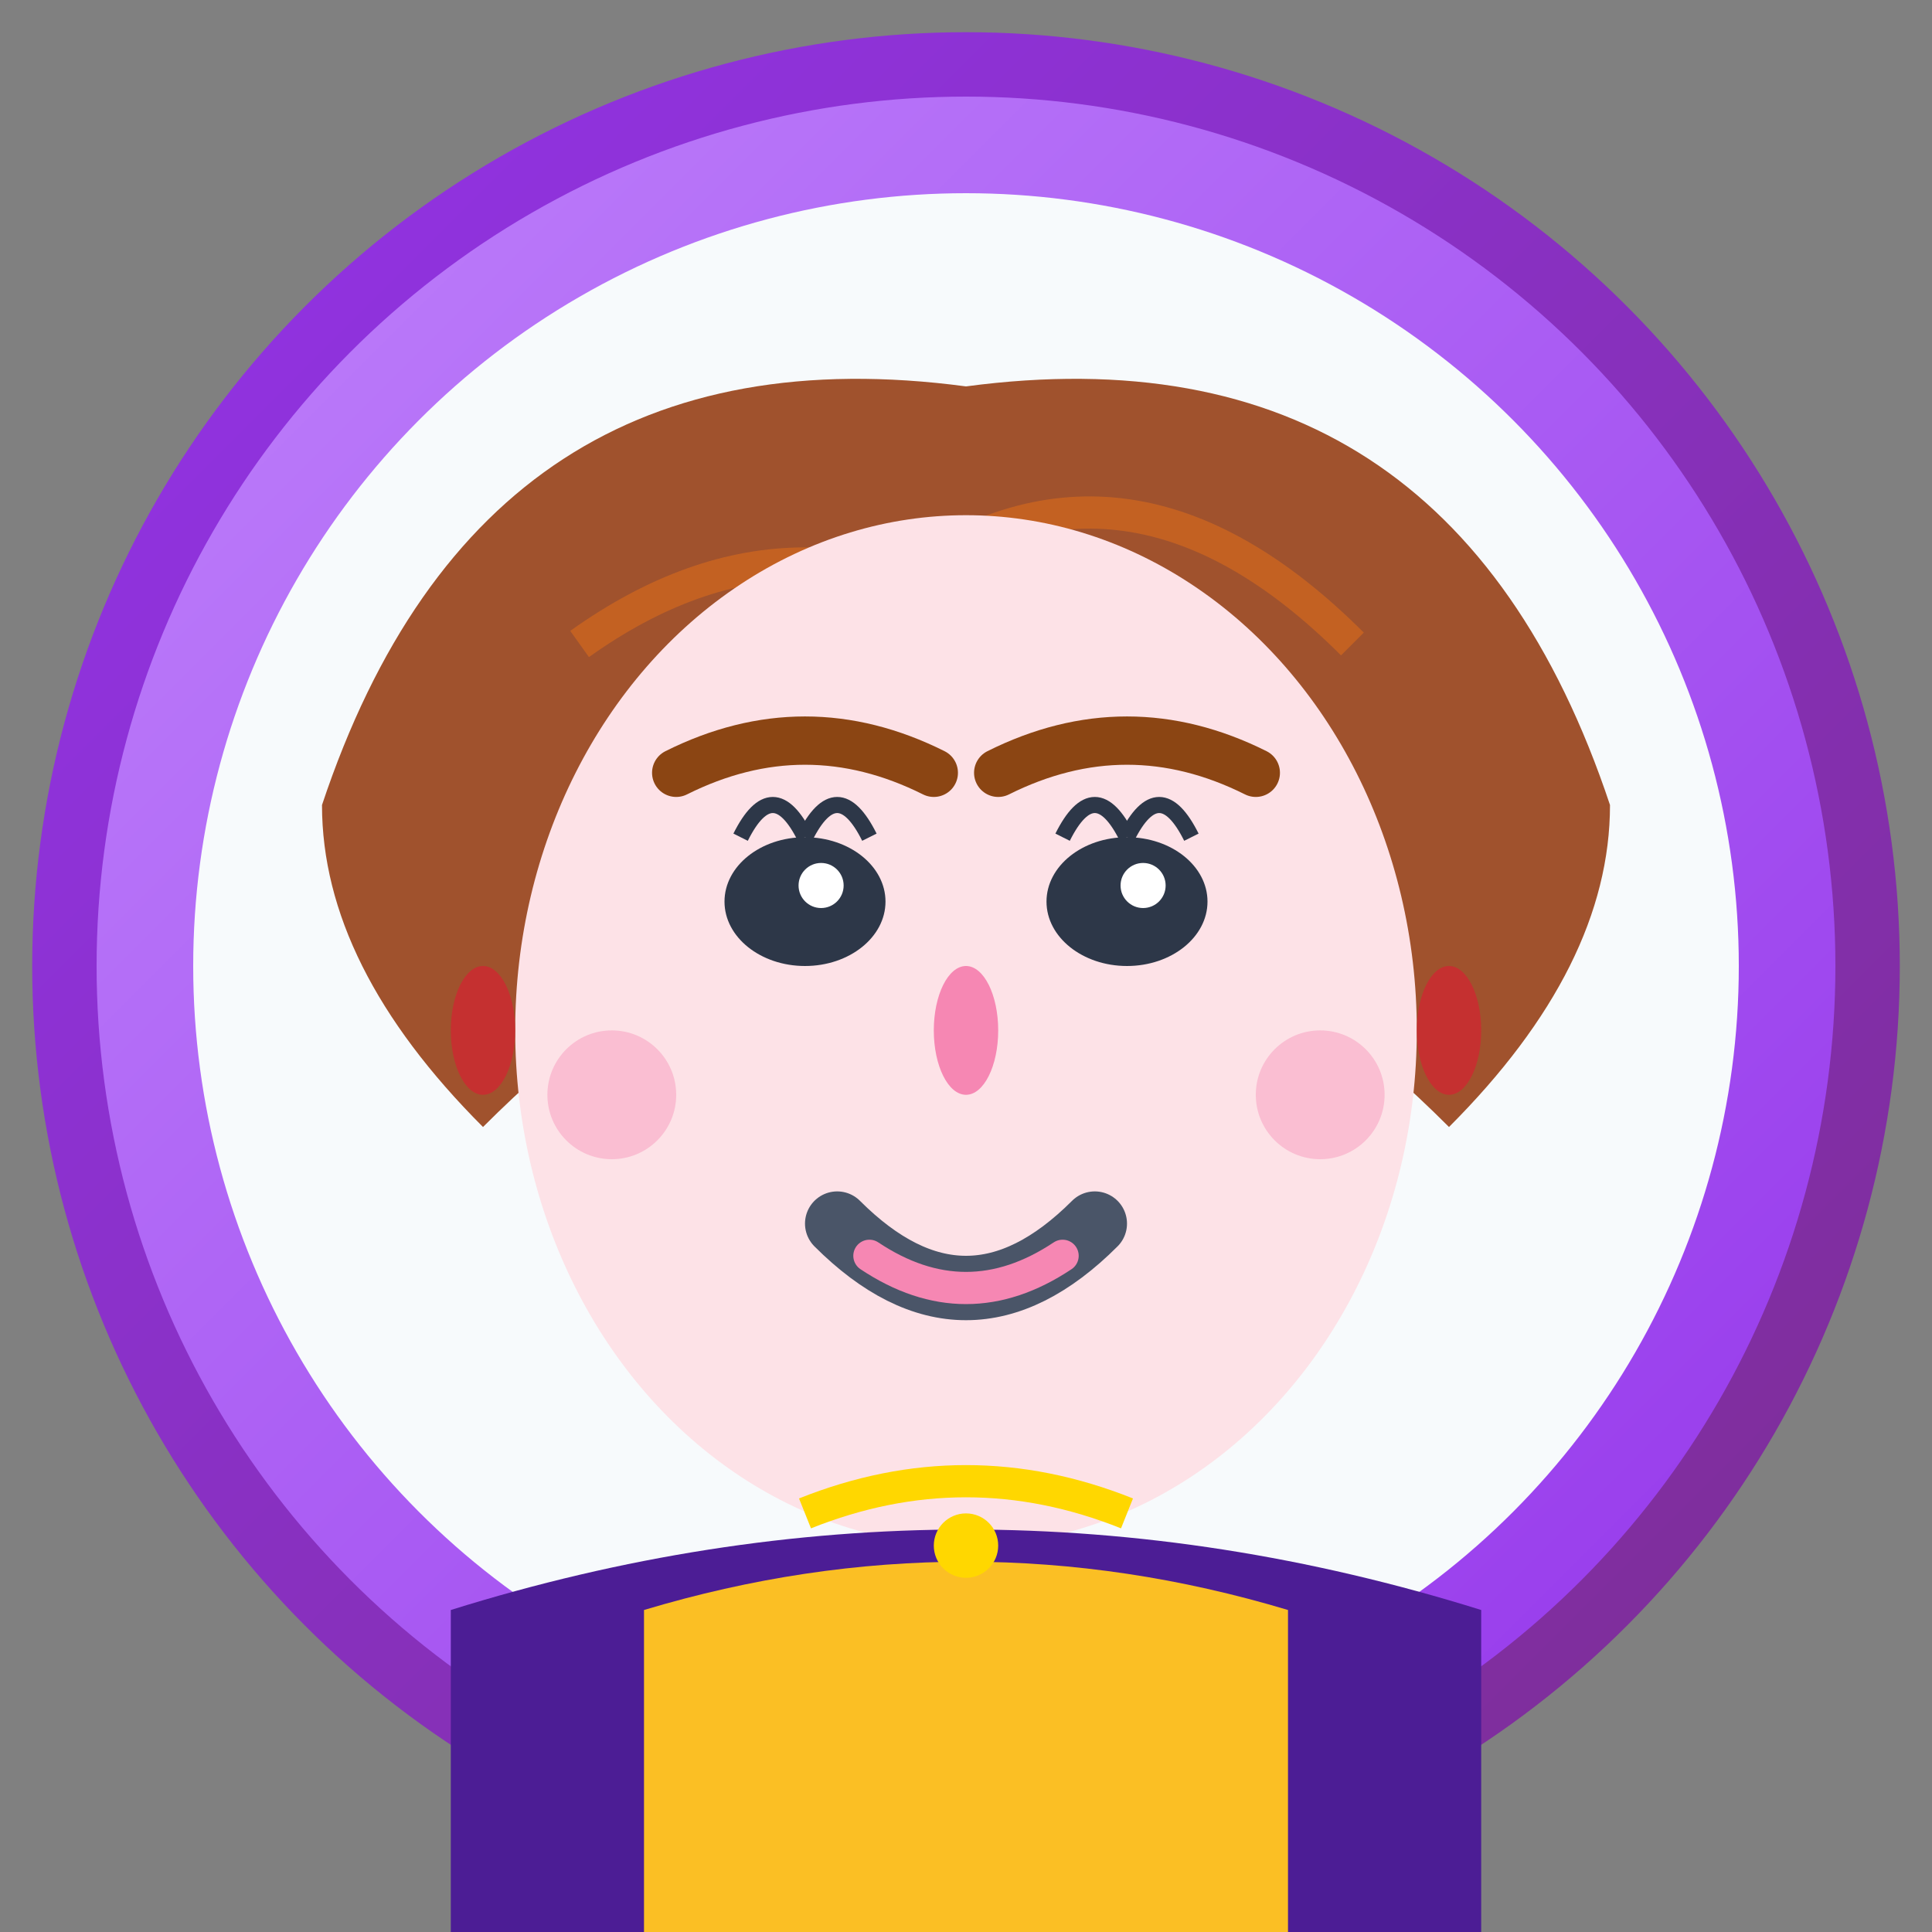 <svg width="60" height="60" viewBox="0 0 60 60" fill="none" xmlns="http://www.w3.org/2000/svg">
  <rect x="0" y="0" width="60" height="60" fill="#808080" stroke="none"/>
  <!-- Background circle -->
  <circle cx="30" cy="30" r="28" fill="url(#avatar3Gradient)" stroke="url(#avatar3Border)" stroke-width="2"/>
  
  <!-- Face background -->
  <circle cx="30" cy="30" r="24" fill="#f7fafc"/>
  
  <!-- Hair (stylish bob) -->
  <path d="M10 25 Q15 10 30 12 Q45 10 50 25 Q50 30 45 35 Q30 20 15 35 Q10 30 10 25" fill="#a0522d"/>
  <!-- Hair highlights -->
  <path d="M18 20 Q25 15 32 20" stroke="#d2691e" stroke-width="1" fill="none" opacity="0.7"/>
  <path d="M28 18 Q35 13 42 20" stroke="#d2691e" stroke-width="1" fill="none" opacity="0.7"/>
  
  <!-- Face -->
  <ellipse cx="30" cy="32" rx="14" ry="16" fill="#fde2e7"/>
  
  <!-- Eyes (expressive) -->
  <ellipse cx="25" cy="28" rx="2.5" ry="2" fill="#2d3748"/>
  <ellipse cx="35" cy="28" rx="2.5" ry="2" fill="#2d3748"/>
  <circle cx="25.5" cy="27.5" r="0.7" fill="#ffffff"/> <!-- Eye highlight -->
  <circle cx="35.5" cy="27.5" r="0.7" fill="#ffffff"/> <!-- Eye highlight -->
  
  <!-- Eyelashes -->
  <path d="M23 26 Q24 24 25 26" stroke="#2d3748" stroke-width="0.5" fill="none"/>
  <path d="M25 26 Q26 24 27 26" stroke="#2d3748" stroke-width="0.5" fill="none"/>
  <path d="M33 26 Q34 24 35 26" stroke="#2d3748" stroke-width="0.5" fill="none"/>
  <path d="M35 26 Q36 24 37 26" stroke="#2d3748" stroke-width="0.5" fill="none"/>
  
  <!-- Eyebrows (well-shaped) -->
  <path d="M21 24 Q25 22 29 24" stroke="#8b4513" stroke-width="1.5" fill="none" stroke-linecap="round"/>
  <path d="M31 24 Q35 22 39 24" stroke="#8b4513" stroke-width="1.5" fill="none" stroke-linecap="round"/>
  
  <!-- Nose -->
  <ellipse cx="30" cy="32" rx="1" ry="2" fill="#f687b3"/>
  
  <!-- Mouth (warm smile) -->
  <path d="M26 38 Q30 42 34 38" stroke="#4a5568" stroke-width="2" fill="none" stroke-linecap="round"/>
  <path d="M27 39 Q30 41 33 39" stroke="#f687b3" stroke-width="1" fill="none" stroke-linecap="round"/> <!-- Lip detail -->
  
  <!-- Professional attire (creative style) -->
  <path d="M14 50 Q30 45 46 50 L46 60 L14 60 Z" fill="#4c1d95"/> <!-- Purple blazer -->
  <path d="M20 50 Q30 47 40 50 L40 60 L20 60 Z" fill="#fbbf24"/> <!-- Gold/yellow top -->
  
  <!-- Subtle makeup -->
  <circle cx="19" cy="34" r="2" fill="#f687b3" opacity="0.4"/> <!-- Blush -->
  <circle cx="41" cy="34" r="2" fill="#f687b3" opacity="0.4"/> <!-- Blush -->
  
  <!-- Accessories (elegant earrings) -->
  <ellipse cx="15" cy="32" rx="1" ry="2" fill="#c53030"/> <!-- Red earring -->
  <ellipse cx="45" cy="32" rx="1" ry="2" fill="#c53030"/> <!-- Red earring -->
  
  <!-- Necklace suggestion -->
  <circle cx="30" cy="48" r="1" fill="#ffd700"/>
  <path d="M25 47 Q30 45 35 47" stroke="#ffd700" stroke-width="1" fill="none"/>
  
  <!-- Gradients -->
  <defs>
    <linearGradient id="avatar3Gradient" x1="0%" y1="0%" x2="100%" y2="100%">
      <stop offset="0%" style="stop-color:#c084fc"/>
      <stop offset="100%" style="stop-color:#9333ea"/>
    </linearGradient>
    
    <linearGradient id="avatar3Border" x1="0%" y1="0%" x2="100%" y2="100%">
      <stop offset="0%" style="stop-color:#9333ea"/>
      <stop offset="100%" style="stop-color:#7c2d91"/>
    </linearGradient>
  </defs>
</svg>
